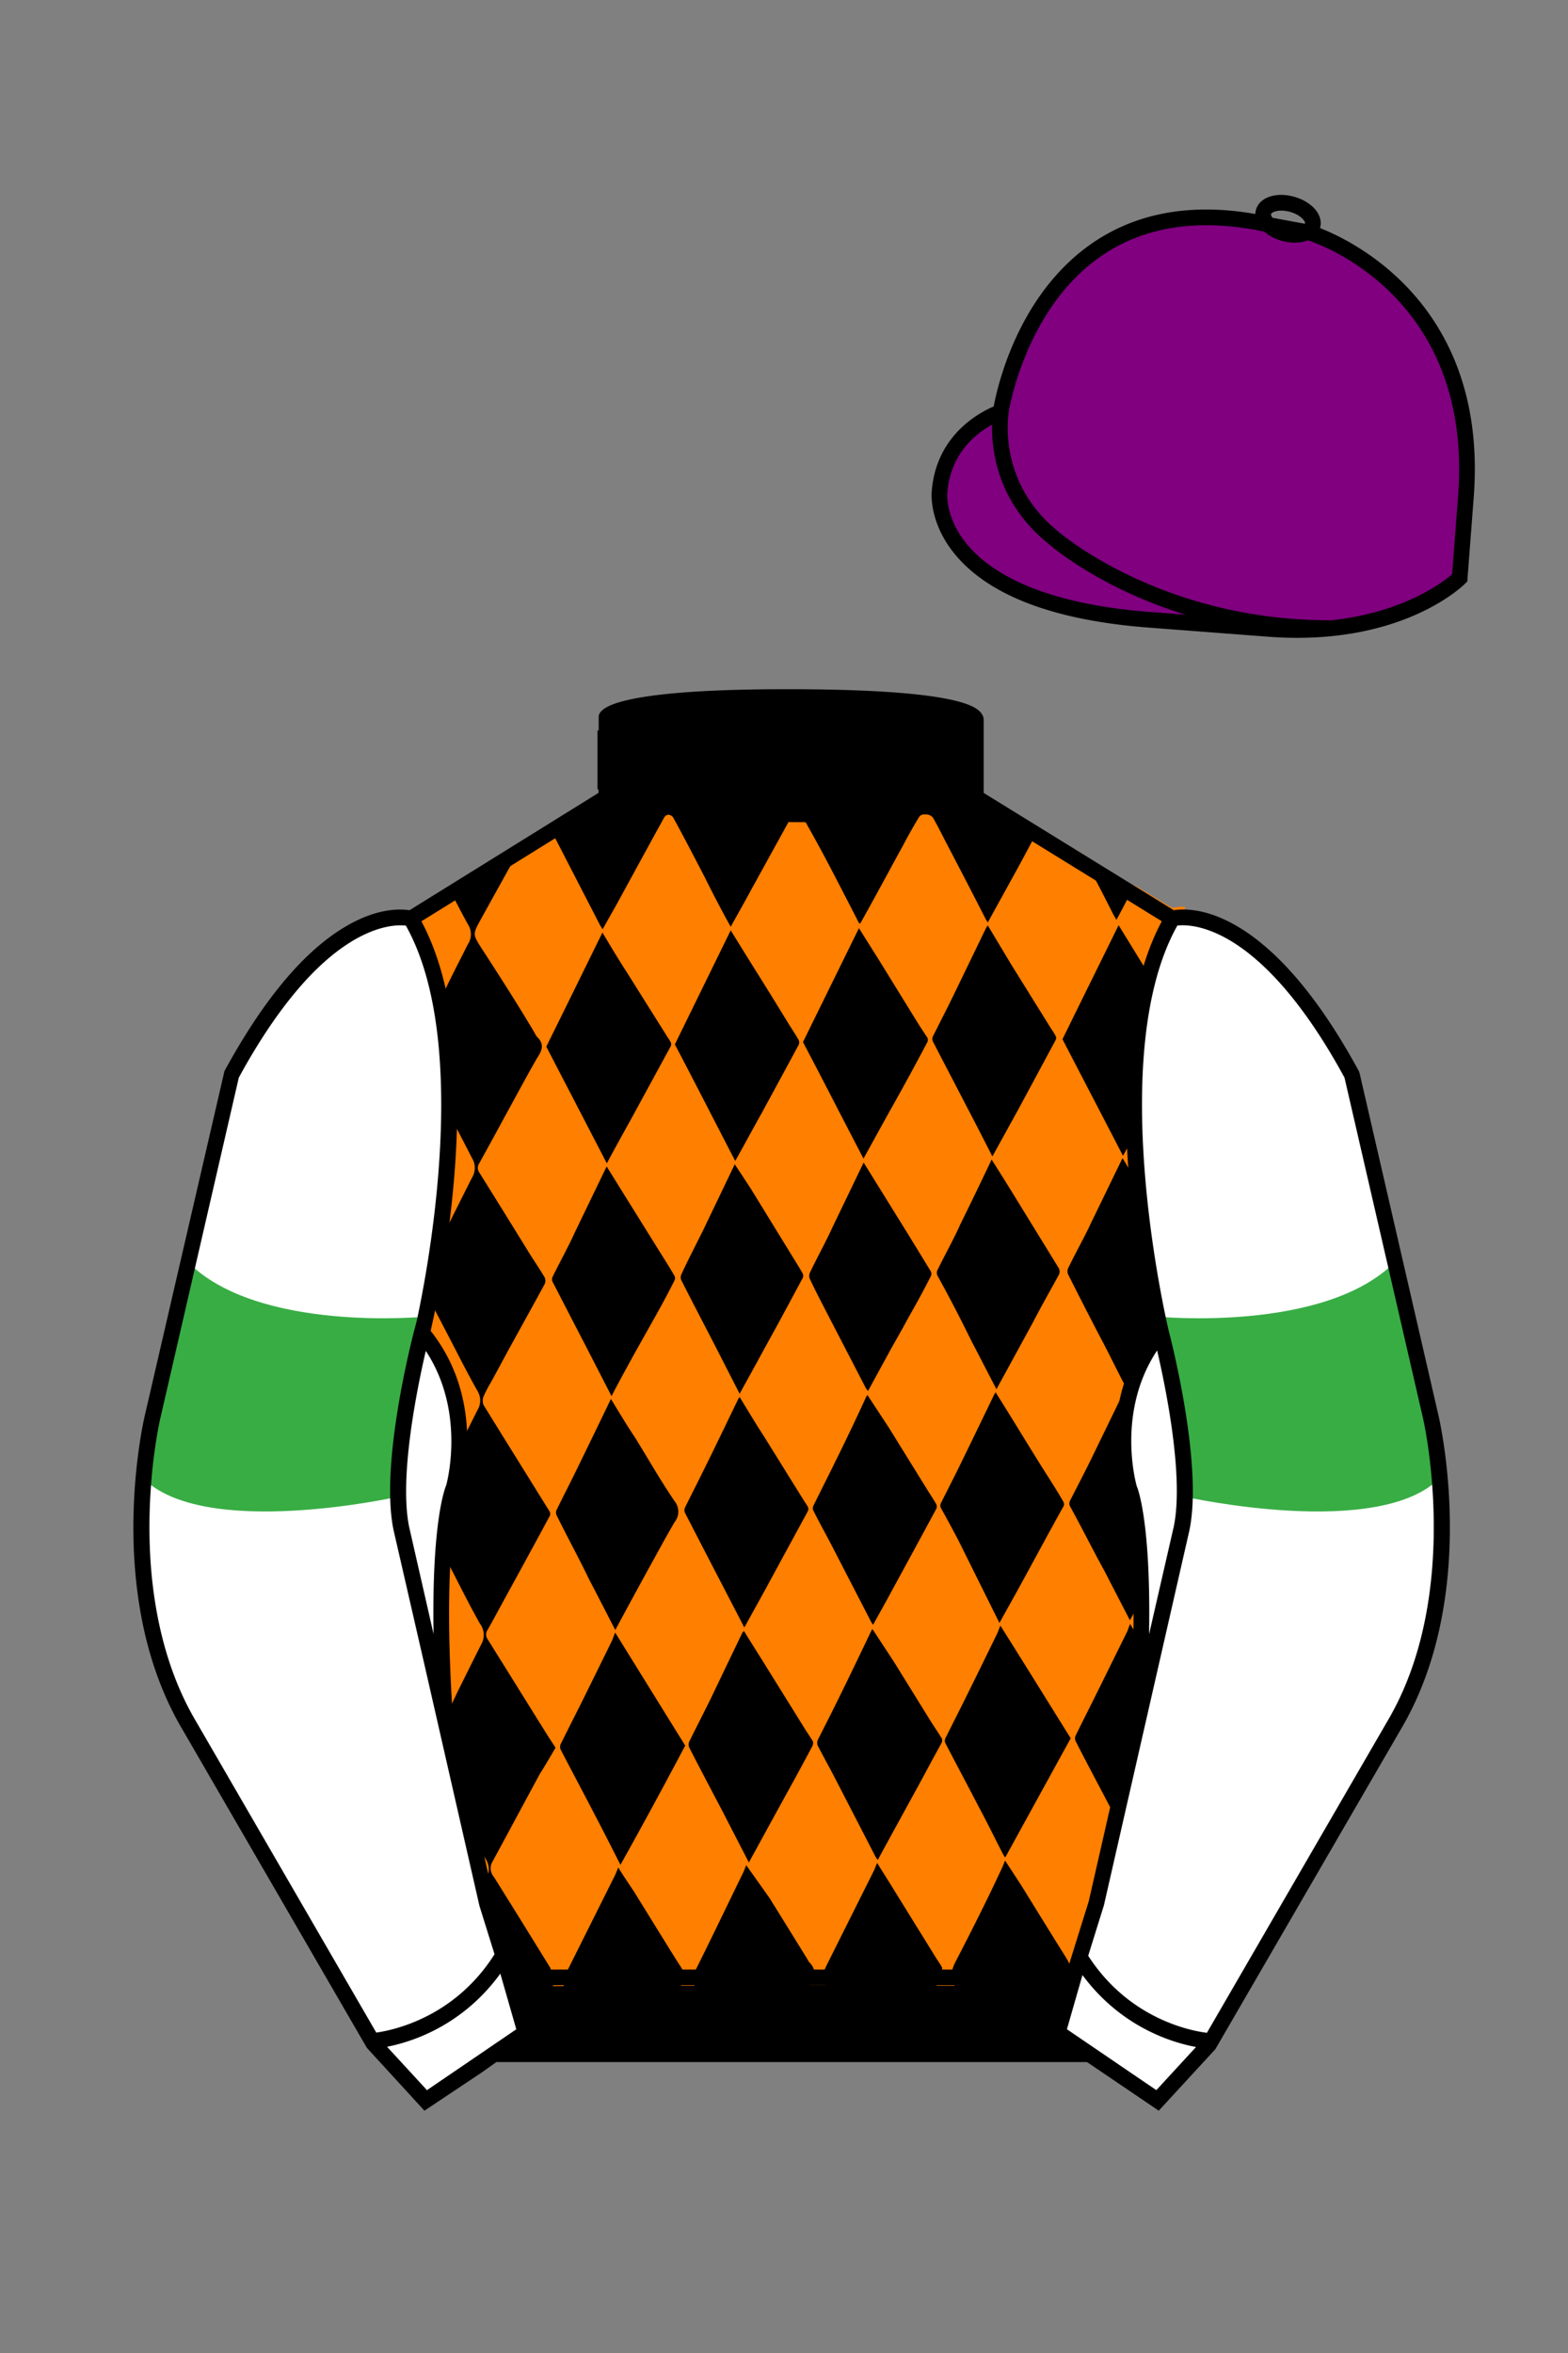 
<svg xmlns="http://www.w3.org/2000/svg" viewBox="0 0 100 150">

	<rect x="0" y="0" width="100" height="150" fill="#808080" stroke="none"/>

	<path d="M74.752 58.99s5.164-1.613 11.451 9.961l5.025 21.795s2.623 11.087-2.232 19.497l-11.869 20.482-3.318 3.605-4.346-2.944H31.484l-1.03.731-3.317 2.213-1.658-1.802-1.659-1.803-5.936-10.241-5.936-10.241c-2.427-4.205-2.985-9.08-2.936-12.902.049-3.823.705-6.595.705-6.595l2.512-10.897 2.512-10.898c3.144-5.787 6.007-8.277 8.084-9.321 2.077-1.043 3.368-.64 3.368-.64l6.228-3.865 6.229-3.865v-5.08s.087-.328 1.571-.655c1.483-.328 4.364-.655 9.95-.655 6.222 0 9.232.368 10.689.737 1.455.369 1.357.737 1.357.737v4.916l12.535 7.73z" fill="#000000"></path>

<path fill="#FF7F00" d="M69.65,92.89l1.71-3.52.3-.63a.89.89,0,0,1,.08-.13l.61,1c0-.15.07-.29.1-.44A9.49,9.49,0,0,1,73.8,86.1c0,.11,0,.22.07.34.16.71.35,1.65.54,2.71l.09.54A36.13,36.13,0,0,1,75,93.9h0l0,0c.28.47.58.93.87,1.39,0-.16,0-.32,0-.48a12.55,12.55,0,0,0,0-1.36l-.06-.75c0-.5-.11-1-.17-1.49,0,0,0,0,0,0,0-.41-.11-.81-.17-1.2l-.06-.36-.09-.54c0-.07,0-.14,0-.2v0q-.08-.4-.15-.78s0,0,0,0c0-.22-.09-.43-.13-.63,0,0,0,0,0,0s0-.22-.07-.33l-.06-.27c-.12-.62-.23-1.12-.32-1.46a4.52,4.52,0,0,0-.14-.51l-.2-.9h0a.2.2,0,0,1,0-.07l-.12.22c-.16.28-.31.56-.46.84l-1.86,3.39-.09-.14,0,0c-.53-1-1-2-1.57-3.06-.68-1.31-1.35-2.61-2-3.91a.49.49,0,0,1,0-.51c.48-1,1-1.89,1.44-2.85.66-1.35,1.31-2.7,2-4.11.2.32.39.64.59,1l1,1.64c-.12-1.18-.2-2.44-.25-3.72l0-.72c0-.24,0-.48,0-.73l-.84,1.53-.47.85-3.86-7.43c1.18-2.41,2.37-4.81,3.58-7.27l1.53,2.49.23.37.36.59.32.51c.13-.49.27-1,.44-1.44h0c.1-.29.2-.57.32-.85h0A13.43,13.43,0,0,1,75,59.2a3.1,3.1,0,0,1,.45,0,4.72,4.72,0,0,1,.13-1.4,3.64,3.64,0,0,0-.71.06l-.15,0-2.38-1.43-.45.81,0,.1c-.22.42-.44.85-.69,1.3l-.21-.37c-.37-.73-.74-1.46-1.12-2.18-.29-.56-.57-1.12-.87-1.68l-2.71-1.63c-.15.28-.29.55-.45.82-.33.62-.66,1.24-1,1.86L63,58.8a2.12,2.12,0,0,1-.13-.2q-1.29-2.52-2.59-5c-.25-.49-.51-1-.77-1.46a.56.56,0,0,0-.48-.22h-.16a.4.4,0,0,0-.26.17c-.35.58-.69,1.18-1,1.77-.92,1.68-1.82,3.36-2.74,5l-.08,0c-.54-1.06-1.09-2.12-1.64-3.18S52,53.51,51.37,52.4l-.15-.28a.52.52,0,0,0-.39-.2.53.53,0,0,0-.39.2c0,.09-.1.17-.14.26h0l-2.42,4.39c-.41.76-.84,1.52-1.28,2.31C46,58,45.48,57,44.93,55.89c-.66-1.26-1.31-2.53-2-3.78a.45.45,0,0,0-.3-.18h0a.39.39,0,0,0-.27.18c-.89,1.61-1.77,3.23-2.65,4.84-.41.76-.84,1.51-1.28,2.29L38.28,59,35.7,54c-.12-.23-.23-.46-.36-.68s-.24-.48-.37-.72l-1.54,1c-.27.48-.53,1-.79,1.44l-2,3.61c-.5.92-.49.91.07,1.8C31.86,62.22,33,64,34.1,65.85a1,1,0,0,0,.17.27c.44.42.32.83,0,1.3-.71,1.23-1.37,2.48-2.06,3.73-.54,1-1.09,2-1.64,3a.51.51,0,0,0,0,.6q1.59,2.55,3.17,5.11c.32.52.66,1,1,1.58a.53.53,0,0,1,0,.41c-.66,1.22-1.33,2.42-2,3.64-.48.86-.94,1.74-1.42,2.61a8,8,0,0,0-.48.92.74.74,0,0,0,0,.55c1.4,2.27,2.82,4.54,4.22,6.8a.32.32,0,0,1,0,.27q-1.39,2.58-2.81,5.16c-.38.7-.76,1.4-1.15,2.1a.51.51,0,0,0,0,.6c1.25,2,2.49,4,3.74,6,.19.31.4.62.59.91-.33.57-.65,1.12-1,1.67-1,1.85-2,3.71-3,5.56a.83.83,0,0,0,.06,1c1.22,1.94,2.42,3.89,3.62,5.83,0,0,0,.05,0,.07a.46.46,0,0,1,.07.07.75.75,0,0,1,.06,1h.72a.73.73,0,0,1,.07-.68c0-.11.11-.21.16-.32,1-2,2-4,3-6,.08-.16.14-.32.24-.56.33.54.65,1,1,1.53.85,1.37,1.69,2.74,2.54,4.1.19.31.39.6.57.91l.09.15a.53.53,0,0,1,0,.39,2.72,2.72,0,0,1-.21.46h.88a.91.91,0,0,1,.06-1l0,0c1-2,2-4.09,3-6.14.08-.16.14-.32.23-.55L49.08,121l2.41,3.89a1.07,1.07,0,0,0,.13.21,1.13,1.13,0,0,1,.29.46,1.06,1.06,0,0,1-.33,1h1.07a1.07,1.07,0,0,1-.06-1l.12-.26c1-2,2-4,3-6,.08-.15.13-.32.23-.54.46.74.9,1.43,1.32,2.12l2.41,3.89c.13.22.3.43.41.66a.42.42,0,0,1,0,.16.45.45,0,0,1,0,.26c-.1.26-.24.5-.36.74h1.17a1.2,1.2,0,0,1-.16-1,2.43,2.43,0,0,1,.22-.55c1-1.93,2-3.91,2.91-5.87.08-.16.14-.32.24-.56l1,1.53c.85,1.37,1.69,2.74,2.54,4.1.2.32.41.63.59,1l.07.11a.46.46,0,0,1,0,.29l0,.1c-.13.31-.29.6-.44.9l-.06.12h.86l.15-.62.09-.36s0,0,0,0a.41.41,0,0,1,0-.11,1.71,1.71,0,0,1,.16-.55l0-.06a2.28,2.28,0,0,1,.13-.28l.11-.21,0,0,0,0,1-2.93,1.18-5.11c-.19-.37-.37-.73-.57-1.1l-.15-.3c-.72-1.38-1.46-2.76-2.17-4.15a.46.46,0,0,1,0-.32c.44-.9.89-1.78,1.33-2.67.65-1.31,1.29-2.62,1.94-3.92.07-.15.12-.31.21-.55l.24.39c.29.46.57.92.86,1.37s.41.68.62,1l0,.06,1.35-6.1.58-2.51a9.33,9.33,0,0,0,.19-1.48s0,0,0,0h0L74.61,98.6s0,0,0,0l-.86,1.6-.45.81c-.34.61-.68,1.22-1,1.85l-.24.43-1.61-3.12C69.69,98.79,69,97.4,68.23,96a.42.42,0,0,1,0-.31C68.71,94.75,69.19,93.83,69.65,92.89ZM67.54,81.25c-.55,1-1.12,2-1.68,3.08l-2.31,4.23c-.56-1.07-1.08-2.09-1.61-3.1q-1-2.05-2.13-4.1a.41.41,0,0,1,0-.44c.49-1,1-1.9,1.43-2.86.67-1.36,1.33-2.72,2-4.14.41.64.79,1.25,1.17,1.86l3.13,5.09A.5.5,0,0,1,67.54,81.25ZM59.48,66.1c.43-.86.87-1.71,1.29-2.57l2.12-4.38A.77.77,0,0,1,63,59L64.5,61.5l2.55,4.1a4.21,4.21,0,0,1,.28.45.29.29,0,0,1,0,.24L65,70.62l-1.71,3.1c-.55-1.07-1.07-2.1-1.61-3.12-.72-1.4-1.46-2.8-2.18-4.2A.39.39,0,0,1,59.48,66.1Zm-.1,15.22c-.5,1-1,1.89-1.53,2.83-.32.6-.66,1.19-1,1.79l-1.49,2.73a1.53,1.53,0,0,1-.13-.16l-2.59-5c-.34-.66-.69-1.33-1-2a.47.47,0,0,1,0-.35c.47-1,1-1.93,1.44-2.9l2-4.15,2.12,3.42c.73,1.17,1.45,2.35,2.17,3.53A.37.37,0,0,1,59.38,81.32Zm-4.6-22.15,1.32,2.1,2.4,3.89c.21.34.44.68.65,1a.35.35,0,0,1,0,.26Q58,68.6,56.8,70.73c-.56,1-1.14,2.06-1.73,3.13-1.31-2.51-2.58-5-3.86-7.43ZM51.2,81.46,49.67,84.3l-1.05,1.91c-.47.87-.95,1.73-1.45,2.64l-1.6-3.13c-.71-1.37-1.42-2.73-2.12-4.11a.45.45,0,0,1,0-.36c.46-1,.94-1.91,1.41-2.86l2-4.17,1,1.52L50.6,80.2c.2.33.41.65.6,1A.34.34,0,0,1,51.2,81.46ZM46.6,59.31l1.31,2.11q1.22,1.94,2.41,3.89c.21.33.43.66.62,1a.37.37,0,0,1,0,.29q-1.16,2.15-2.32,4.28c-.56,1-1.13,2.06-1.73,3.13-1.3-2.5-2.57-5-3.85-7.43ZM34.84,66.72c1.19-2.4,2.37-4.81,3.58-7.27.52.86,1,1.68,1.53,2.49L42.5,66c.09.15.2.29.28.45a.29.29,0,0,1,0,.24L40.4,71.06c-.55,1-1.11,2-1.7,3.1Zm.42,14.64c.49-1,1-1.9,1.43-2.86l2-4.14.95,1.53L42.2,80c.28.44.56.89.82,1.34a.34.34,0,0,1,0,.28c-.5,1-1,1.9-1.53,2.84l-1,1.78C40,87.13,39.52,88,39,89l-1.66-3.23c-.69-1.32-1.37-2.65-2.07-4A.39.39,0,0,1,35.26,81.36Zm.23,15.22a.43.43,0,0,1,0-.31c.42-.86.86-1.71,1.28-2.57q1.06-2.17,2.11-4.35a1.48,1.48,0,0,0,.08-.17c.53.86,1,1.66,1.54,2.46.84,1.36,1.63,2.75,2.53,4.07a1.05,1.05,0,0,1,0,1.31c-.52.88-1,1.78-1.5,2.68-.76,1.38-1.51,2.76-2.29,4.21-.58-1.12-1.12-2.18-1.67-3.23C36.91,99.31,36.19,98,35.49,96.58Zm4.08,22.3c-.55-1.08-1.07-2.11-1.61-3.14-.73-1.41-1.48-2.81-2.21-4.22a.46.46,0,0,1,0-.32c.44-.89.89-1.78,1.34-2.67.64-1.3,1.29-2.61,1.93-3.92.07-.15.12-.31.21-.54,1.52,2.45,3,4.84,4.47,7.21C42.36,113.81,41,116.32,39.57,118.88Zm4.11-22.45a.42.42,0,0,1,0-.31c.42-.86.86-1.71,1.28-2.57.72-1.45,1.42-2.92,2.13-4.38l.08-.11c.52.84,1,1.66,1.53,2.47l2.55,4.1c.09.15.2.29.28.45a.34.34,0,0,1,0,.24l-2.8,5.15-1.26,2.28-1.67-3.22Q44.74,98.49,43.68,96.43Zm8.13,14.88c-.44.83-.89,1.66-1.34,2.48-.9,1.63-1.79,3.26-2.71,4.94l-1.67-3.24c-.72-1.37-1.44-2.73-2.14-4.1a.48.48,0,0,1,0-.35c.46-.94.95-1.88,1.41-2.82q1-2.09,2-4.17l.09-.07c.43.7.87,1.39,1.3,2.08L51.2,110c.21.35.44.68.64,1A.43.43,0,0,1,51.81,111.31Zm.06-15a.42.42,0,0,1,0-.31c.45-.92.92-1.84,1.37-2.76.69-1.39,1.36-2.79,2-4.19a.58.58,0,0,1,.08-.12L56.68,91l2.41,3.89c.2.33.43.66.62,1a.35.35,0,0,1,0,.3q-1.38,2.56-2.78,5.12c-.4.75-.82,1.49-1.25,2.27a2.12,2.12,0,0,1-.13-.2l-2.58-5C52.59,97.66,52.22,97,51.87,96.29ZM60,111.2c-.45.81-.89,1.64-1.33,2.45-.89,1.63-1.79,3.26-2.69,4.92-.06-.09-.11-.14-.14-.2l-2.58-5c-.36-.7-.75-1.39-1.11-2.09a.48.48,0,0,1,0-.35c.45-.9.91-1.79,1.35-2.69.7-1.42,1.38-2.84,2.06-4.26l.08-.13L57,105.92l2.41,3.89.65,1C60.13,111,60.06,111.07,60,111.2ZM60,96.12a.35.35,0,0,1,0-.28c.44-.89.9-1.77,1.33-2.66q1.05-2.15,2.08-4.29a.64.64,0,0,0,.08-.14c1,1.58,1.92,3.11,2.87,4.63.48.77,1,1.55,1.43,2.31a.33.33,0,0,1,0,.4c-.94,1.68-1.85,3.39-2.78,5.08-.41.75-.83,1.49-1.27,2.29l-.22-.44L61.1,98.15C60.74,97.47,60.38,96.8,60,96.12Zm8.27,14.72-4.16,7.57a1.36,1.36,0,0,1-.12-.17c-.52-1-1-2-1.54-3-.72-1.39-1.46-2.77-2.18-4.16a.42.42,0,0,1,.05-.32c.44-.89.89-1.77,1.33-2.66.65-1.31,1.29-2.62,1.93-3.93.07-.15.12-.3.22-.54C65.35,106.09,66.83,108.48,68.3,110.84Z"></path><path fill="#FF7F00" d="M29.84,58.92c-.3-.54-.59-1.09-.87-1.64-.13-.24-.26-.48-.38-.73l-2.43,1.51a4,4,0,0,0-1.28,0,5.08,5.08,0,0,1,.55,1h.27a17.17,17.17,0,0,1,1.87,5.69l.72-1.46s.05-.11.08-.16c.48-1,1-2,1.46-2.92A1.16,1.16,0,0,0,29.84,58.92Z"></path><path fill="#FF7F00" d="M29.1,71.89c.34.65.67,1.29,1,1.93a1.19,1.19,0,0,1,0,1.26c-.51,1-1,2-1.51,3,0,0,0,0,0,0C28,79.23,27.5,80.35,27,81.46a65.3,65.3,0,0,0,1-11.72l.29.56C28.56,70.83,28.83,71.36,29.1,71.89Z"></path><path fill="#FF7F00" d="M25.77,94.79c-.28-.44-.55-.89-.82-1.33a1.3,1.3,0,0,1-.1-.15q.06-.9.18-1.8c.1-.9.24-1.78.38-2.59.39-2.25.85-4,.89-4.12s.12-.55.3-1.43l.29-1.53.84,1.66,1,1.92c.56,1.08,1.11,2.17,1.71,3.23a1.17,1.17,0,0,1,0,1.26c-.23.47-.47.93-.7,1.4l-.79,1.58-.15.31c0-.23,0-.47,0-.73a10.15,10.15,0,0,0,0-1.34c0-.16,0-.32,0-.48,0-.31-.08-.63-.15-1l-.06-.34c0-.14-.07-.29-.11-.43a9.82,9.82,0,0,0-1.21-2.77l0-.05c0,.15-.08.32-.13.5s-.09.38-.13.58c-.12.52-.24,1.11-.36,1.74,0,0,0,0,0,0-.07.35-.14.71-.2,1.08a.28.28,0,0,0,0,.09l-.09.56c0,.09,0,.17,0,.26-.05.28-.08.55-.11.83s0,.28-.05.42a24.7,24.7,0,0,0-.18,2.51V95h0Z"></path><path fill="#FF7F00" d="M30.7,104.81c-.51,1-1,2-1.5,3l-.47,1-.06.13-.42.86h0c-.08.2-.18.39-.28.59l-.35-1.5-.32-1.39-.09-.39-.64-2.76-1.14-5a.33.33,0,0,0,.06-.1c.24-.44.48-.88.71-1.33a.21.21,0,0,0,0-.06l.07.31L27.43,103l0,.15v0l.22,1c0-.26,0-.52,0-.77v-.51c0-.46,0-.89,0-1.3s0-.56,0-.82l0-.59c0-.46.05-.88.07-1.27h0c0-.27.05-.53.07-.77l.75,1.43.22.44c.61,1.18,1.2,2.37,1.85,3.52A1.19,1.19,0,0,1,30.7,104.81Z"></path><path fill="#FF7F00" d="M31.09,119.59a1.07,1.07,0,0,1-.09.19c-.2.4-.41.79-.6,1.19l-1-4.27-.07-.29-.22-1-.2-.87.24.47.5,1,.36.69c.23.45.46.89.71,1.33.08.17.17.33.26.49A1.17,1.17,0,0,1,31.09,119.59Z"></path>

	<path fill="#800080" d="M83.483 14.819s11.045 3.167 10.006 16.831l-.299 3.929-.098 1.266s-3.854 3.878-12.191 3.244l-7.594-.578c-14.146-1.076-13.389-8.132-13.389-8.132.299-3.929 3.901-5.104 3.901-5.104s2.192-14.981 16.72-12.033l.391.107 2.553.47z"></path>


	<path fill="#FFFFFF" d="M27.109 134.103l2.913-1.944 1.434-.999 2.014-1.385-1.298-4.521-1.154-3.698-5.45-23.896c-.876-4.191 1.314-12.492 1.314-12.492s4.328-17.817-.715-26.405c0 0-5.164-1.613-11.452 9.961L9.69 90.519s-2.623 11.088 2.231 19.498l11.871 20.482 3.317 3.604"></path>


	<path fill="#FFFFFF" d="M73.785 134.1l-2.912-1.944-1.434-1-2.014-1.384 1.297-4.521 1.154-3.698 5.451-23.896c.875-4.191-1.314-12.493-1.314-12.493s-4.328-17.816.715-26.404c0 0 5.164-1.613 11.451 9.961l5.025 21.795s2.623 11.087-2.232 19.497l-11.869 20.482-3.318 3.605"></path>


	<path fill="#38ad44" d="M90.438 86.834c.611 2.29 1.424 7.348 1.424 7.348-3.863 4.009-16.268 1.241-16.268 1.241.332-2.813-1.445-9.947-1.445-9.947l-.328-1.542s10.703 1.048 15.17-3.514l1.447 6.414zM10.497 86.834c-.61 2.29-1.423 7.348-1.423 7.348 3.863 4.009 16.267 1.241 16.267 1.241-.33-2.813 1.447-9.947 1.447-9.947l.329-1.542s-10.705 1.048-15.17-3.514l-1.45 6.414z"></path>


	<path fill="#000000" d="M47.835 48.387l1.188 2.979s-8-.104-10.917-1.063v-3.75c0 .001 3.843 2.084 9.729 1.834zm3.948 0l-1.219 3c5.563.094 10.125-1.063 10.125-1.063v-3.688c-3.656 2.033-8.906 1.751-8.906 1.751z"></path>


	<path fill="#fff" d="M25.587 97.434c-.875-4.191 1.313-12.492 1.313-12.492 3.678 4.398 2.014 9.944 2.014 9.944s-1.313 2.917-.525 14.753l-2.802-12.205z"></path>
	<path fill="#fff" d="M75.345 97.434c.877-4.191-1.313-12.492-1.313-12.492-3.678 4.398-2.014 9.944-2.014 9.944s1.313 2.917.525 14.753l2.802-12.205z"></path>
	<path d="M84.819 40.543c-11.27 0-17.779-5.718-18.052-5.961-4.297-3.521-3.444-8.346-3.406-8.55l.982.184c-.033.181-.769 4.457 3.075 7.606.08.071 6.532 5.721 17.403 5.721h.09l.002 1h-.094z
	M82.73 40.661c-.596 0-1.218-.023-1.867-.072l-7.593-.579c-6.005-.457-10.158-2.021-12.344-4.647-1.696-2.038-1.513-3.956-1.504-4.037.271-3.571 3.034-5.027 3.952-5.415.256-1.371 1.571-7.096 6.191-10.343 2.977-2.091 6.7-2.705 11.074-1.816l.423.115 2.559.471c.114.033 11.425 3.44 10.367 17.35l-.411 5.379-.13.13c-.151.154-3.53 3.464-10.717 3.464zm-5.795-26.304c-2.591 0-4.87.677-6.794 2.03-4.813 3.383-5.817 9.896-5.826 9.961l-.045.305-.294.098c-.134.044-3.289 1.132-3.558 4.667-.008.078-.137 1.629 1.303 3.337 1.386 1.645 4.527 3.718 11.625 4.258l7.594.578c7.166.546 10.944-2.356 11.67-2.982l.381-4.997c.977-12.83-9.1-16.144-9.624-16.307l-2.958-.58a17.567 17.567 0 0 0-3.474-.368z
	M82.73 40.661c-.596 0-1.218-.023-1.867-.072l-7.593-.579c-6.005-.457-10.158-2.021-12.344-4.647-1.696-2.038-1.513-3.956-1.504-4.037.271-3.571 3.034-5.027 3.952-5.415.256-1.371 1.571-7.096 6.191-10.343 2.977-2.091 6.7-2.705 11.074-1.816l.423.115 2.559.471c.114.033 11.425 3.44 10.367 17.35l-.411 5.379-.13.13c-.151.154-3.53 3.464-10.717 3.464zm-5.795-26.304c-2.591 0-4.87.677-6.794 2.03-4.813 3.383-5.817 9.896-5.826 9.961l-.045.305-.294.098c-.134.044-3.289 1.132-3.558 4.667-.008.078-.137 1.629 1.303 3.337 1.386 1.645 4.527 3.718 11.625 4.258l7.594.578c7.166.546 10.944-2.356 11.67-2.982l.381-4.997c.977-12.83-9.1-16.144-9.624-16.307l-2.958-.58a17.567 17.567 0 0 0-3.474-.368z
	M82.574 15.469a3.11 3.11 0 0 1-.82-.114c-.686-.19-1.256-.589-1.524-1.066-.169-.299-.215-.613-.132-.908.223-.802 1.273-1.161 2.436-.838.685.189 1.255.587 1.524 1.065.169.299.215.614.132.91-.082.295-.282.54-.58.709-.285.16-.646.242-1.036.242zm-.858-2.042c-.389 0-.63.131-.655.223-.009.033.005.087.039.147.104.185.409.452.922.594.513.143.91.07 1.095-.035.061-.035.101-.074.109-.107l.001-.002c.01-.033-.005-.088-.04-.149-.104-.185-.408-.451-.92-.593a2.105 2.105 0 0 0-.551-.078z
	M73.901 134.551l-7.018-4.773 1.396-4.866 1.157-3.71 5.441-23.858c.839-4.021-1.289-12.173-1.311-12.254-.181-.745-4.32-18.123.767-26.785l.099-.167.184-.057c.229-.071 5.632-1.596 12.04 10.199l.048.126 5.025 21.795c.108.458 2.611 11.375-2.287 19.859L77.51 130.632l-3.609 3.919zm-5.857-5.19l5.701 3.883 2.991-3.249 11.842-20.436c4.696-8.134 2.204-19.022 2.179-19.131l-5.011-21.731c-5.364-9.843-9.742-9.825-10.658-9.696-4.709 8.387-.593 25.667-.55 25.842.088.334 2.206 8.455 1.317 12.714l-5.453 23.905-1.164 3.736-1.194 4.163zM27.069 134.554l-3.671-4.006-11.871-20.482c-4.897-8.485-2.394-19.403-2.284-19.864l5.071-21.919c6.411-11.799 11.813-10.27 12.04-10.199l.185.057.098.167c5.087 8.663.948 26.041.77 26.776-.024.091-2.152 8.245-1.31 12.271l5.448 23.888 1.144 3.661 1.4 4.877-7.02 4.773zm-2.834-4.555l2.99 3.248 5.702-3.883-1.198-4.175-1.151-3.688-5.46-23.934c-.893-4.267 1.227-12.388 1.317-12.731.04-.165 4.155-17.44-.551-25.829-.909-.107-5.339-.069-10.661 9.692l-5.008 21.729c-.026.111-2.519 11.001 2.176 19.136l11.844 20.435z
	M23.777 130.604l-.057-.998c.049-.003 4.939-.348 7.894-5.146l.852.523c-3.237 5.258-8.468 5.609-8.689 5.621z
	M27.903 109.751l-2.805-12.215c-.89-4.259 1.229-12.379 1.319-12.723l.247-.935.621.742c3.807 4.551 2.18 10.171 2.109 10.408-.034.087-1.268 3.124-.505 14.576l-.986.147zm-1.827-12.425l1.575 6.859c-.126-7.325.762-9.403.808-9.505-.004 0 1.317-4.618-1.323-8.591-.54 2.327-1.721 8.062-1.06 11.237zM51.09 52.412c-6.99 0-12.442-1.079-12.523-1.095l.198-.98c.12.025 12.197 2.409 23.363.001l.211.978c-3.813.822-7.727 1.096-11.249 1.096z
	M51.547 52.42l-.754-.02c-10.628-.278-12.238-1.21-12.453-1.394l.65-.76-.325.38.288-.408c.059.036 1.529.871 11.112 1.161l-1.17-2.989c-1.409.054-6.492.059-10.477-2.209l.494-.869c4.315 2.455 10.223 2.065 10.282 2.063l.367-.026 1.986 5.071z
	M50.904 52.404h-.733l1.983-5.065.379.041c.058.007 5.735.577 9.436-2.061l.58.814c-3.475 2.477-8.334 2.363-9.738 2.272L51.638 51.4c7.338-.069 10.418-1.167 10.449-1.178l.344.939c-.139.051-3.485 1.243-11.527 1.243z
	M73.031 109.751l-.986-.146c.762-11.452-.472-14.489-.484-14.519-.092-.295-1.719-5.915 2.088-10.466l.621-.742.246.935c.091.344 2.209 8.465 1.318 12.723l-.002.01-2.801 12.205zm.766-23.661c-2.652 3.985-1.314 8.603-1.3 8.652.027.051.912 2.12.786 9.44l1.573-6.856c.663-3.176-.518-8.911-1.059-11.236zM32.544 125.555h35.971v1H32.544zM77.101 130.604c-.222-.012-5.455-.362-8.689-5.621l.852-.523c2.964 4.818 7.844 5.144 7.893 5.146l-.056.998zM50.949 44.453c9.949 0 11.197 1.295 11.197 1.295-3.447 2.682-9.653 2.065-9.653 2.065l-1.61 3.884-1.652-3.822c-8.023 0-10.431-2.188-10.431-2.188s1.083-1.234 12.149-1.234z
	M73.899 134.553l-4.575-3.1H31.658l-.9.639-3.685 2.459-3.671-4.007-11.871-20.482c-2.565-4.445-3.049-9.609-3.003-13.16.049-3.834.691-6.588.719-6.703l5.071-21.919c2.657-4.891 5.449-8.097 8.299-9.529 1.731-.87 2.992-.805 3.498-.724l12.051-7.479.017-4.93c.111-.418.748-.75 1.947-1.015 2.004-.442 5.388-.667 10.058-.667 5.202 0 8.839.253 10.812.752.907.23 1.427.502 1.636.857a.696.696 0 0 1 .099.391v4.611l12.125 7.479c1.135-.186 6.067-.296 11.799 10.253l.048.126L91.732 90.2c.108.458 2.611 11.375-2.287 19.859L77.51 130.632l-3.611 3.921zm-49.659-4.558l2.99 3.249 4.109-2.791h38.292l4.116 2.789 2.989-3.247 11.842-20.436c4.701-8.143 2.204-19.022 2.179-19.131l-5.011-21.732c-5.95-10.916-10.79-9.678-10.836-9.661l-.212.061-.194-.114-12.771-7.877v-5.079c-.095-.068-.353-.209-.98-.369-1.301-.329-4.189-.722-10.566-.722-5.727 0-8.513.35-9.842.644-.712.157-1.041.303-1.179.382v5.143l-12.887 7.998-.218-.068c-.006-.002-1.155-.315-2.994.609-1.825.917-4.664 3.233-7.837 9.053l-5.008 21.729c-.007.03-.645 2.771-.692 6.489-.044 3.425.417 8.398 2.869 12.646l11.841 20.435zm14.835-83.971z
	" fill="#000000"></path>

</svg>
